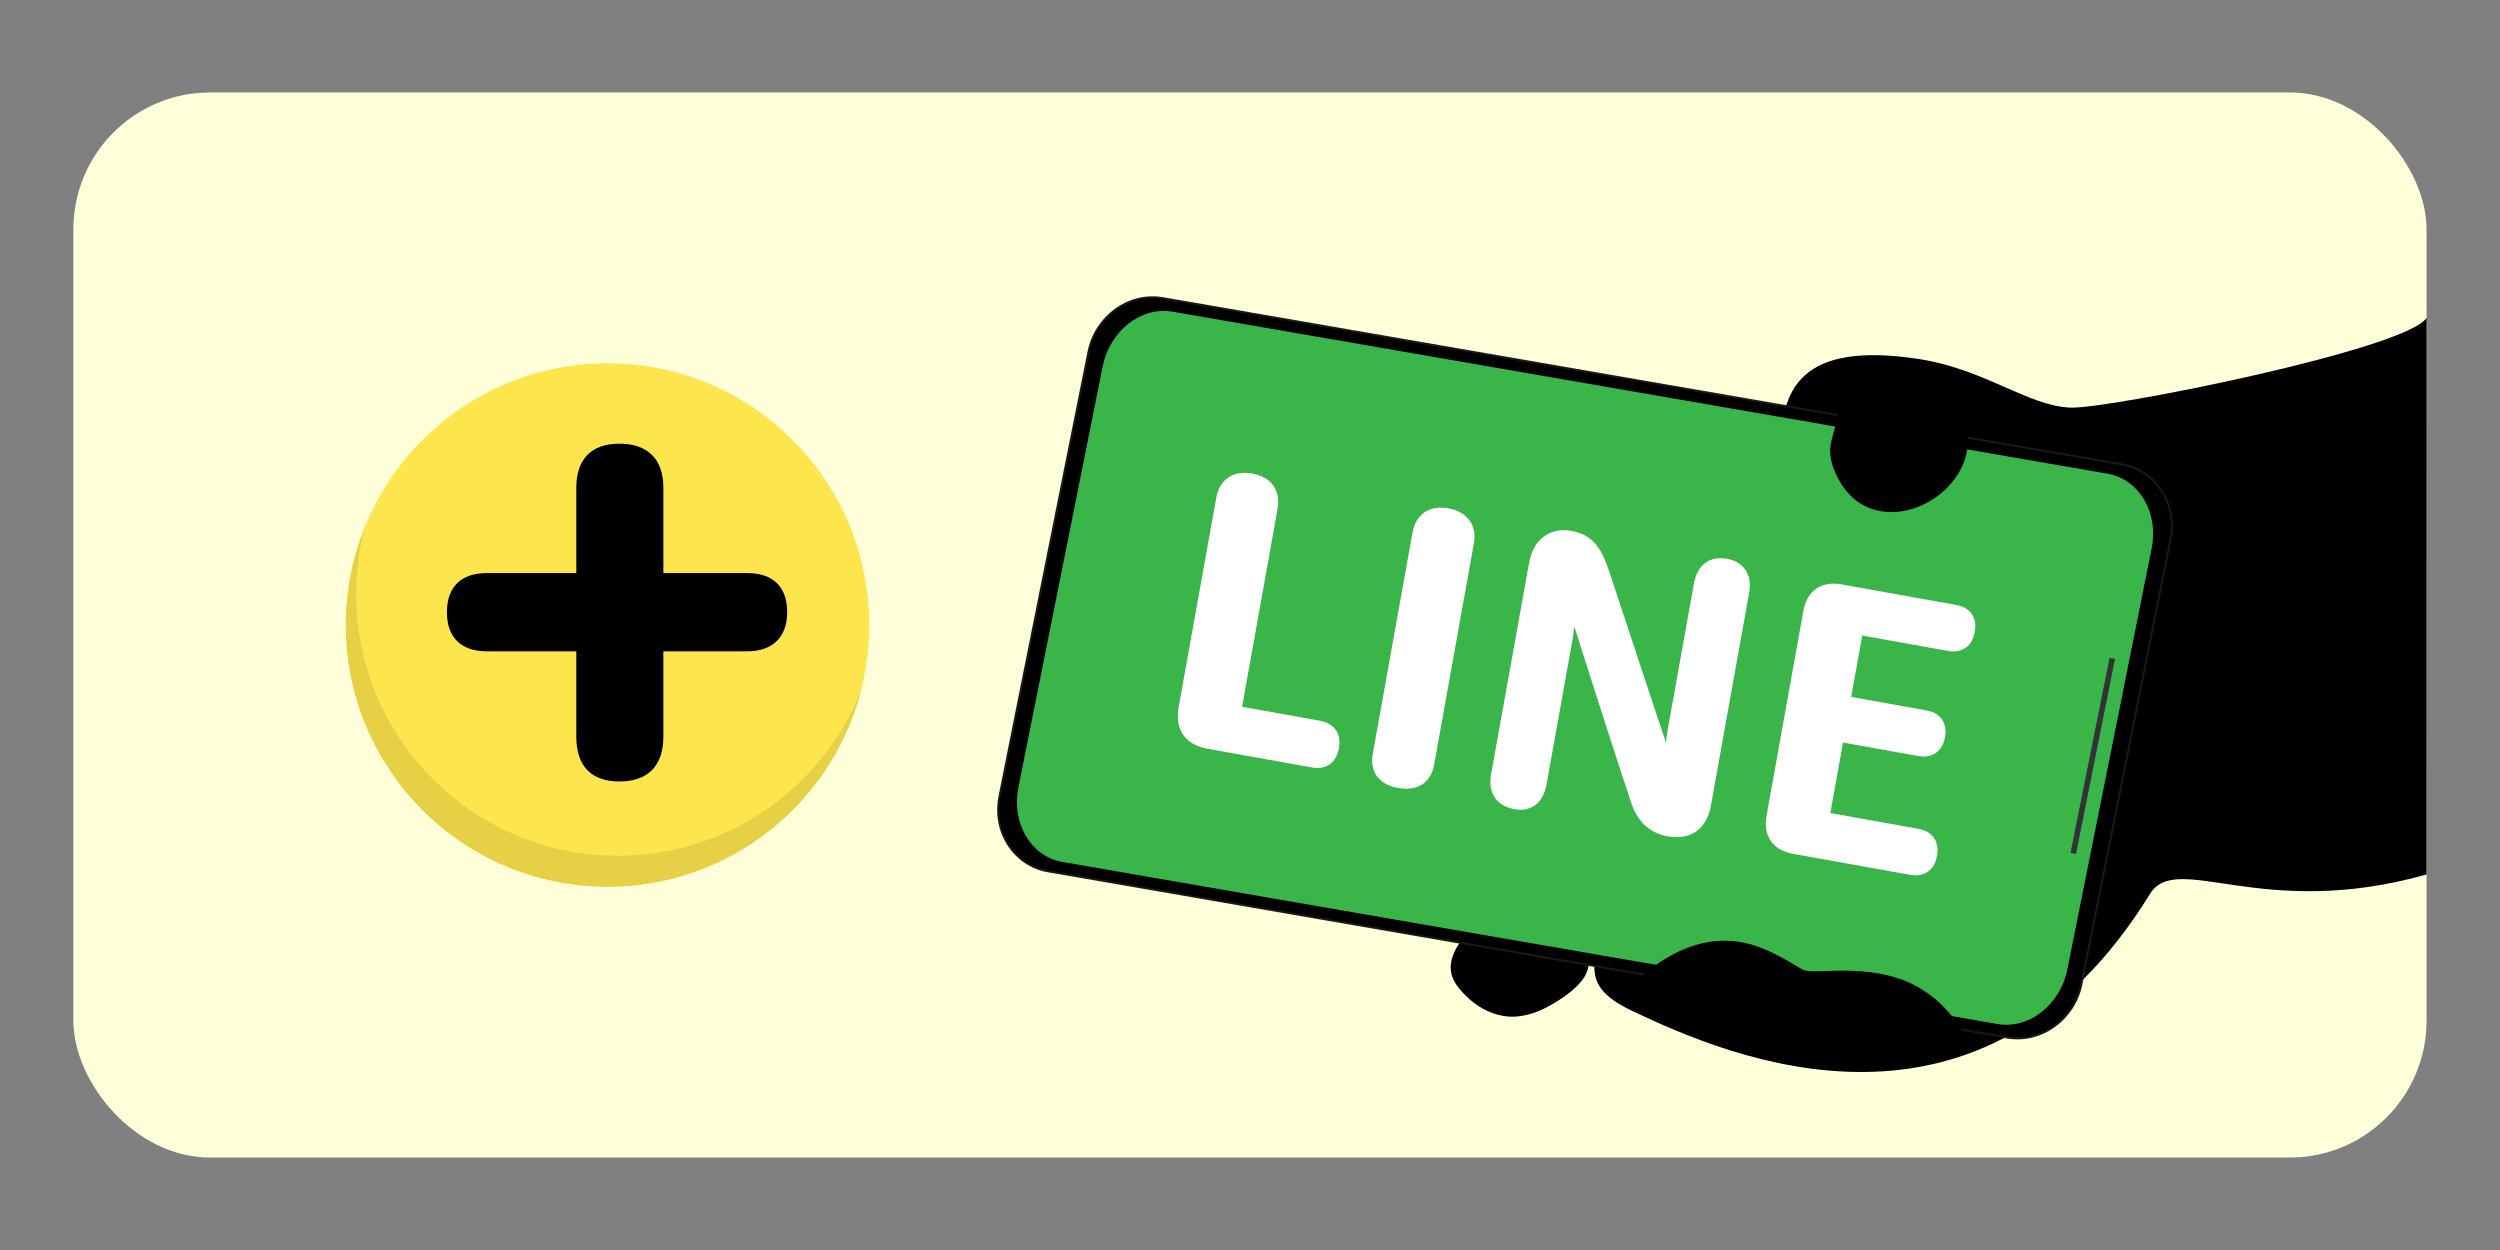 <?xml version="1.0" encoding="UTF-8"?>
<svg id="_圖層_1" data-name="圖層 1" xmlns="http://www.w3.org/2000/svg" viewBox="0 0 400 200">
  <rect x="0" y="0" width="400" height="200" fill="#808080" stroke="none"/>
  <defs>
    <style>
      .cls-1 {
        stroke: #19191a;
        stroke-miterlimit: 10;
        stroke-width: .32px;
      }

      .cls-1, .cls-2 {
        fill: none;
      }

      .cls-2, .cls-3, .cls-4, .cls-5, .cls-6, .cls-7, .cls-8 {
        stroke-width: 0px;
      }

      .cls-3 {
        fill: #39b54a;
      }

      .cls-4 {
        fill: #000;
      }

      .cls-5 {
        fill: #fde54d;
      }

      .cls-6 {
        fill: #e6d046;
      }

      .cls-9 {
        fill: #fff;
        stroke: #fff;
        stroke-linecap: round;
        stroke-linejoin: round;
        stroke-width: 2.08px;
      }

      .cls-7 {
        fill: #323333;
      }

      .cls-8 {
        fill: #ffffd9;
      }
    </style>
  </defs>
  <rect class="cls-8" x="11.74" y="14.79" width="376.51" height="170.42" rx="21.89" ry="21.89"/>
  <g>
    <g>
      <path class="cls-4" d="M250.54,135.73c-4.34,6.68-22.15,15.24-16.56,21.81,1.86,2.19,3.73,3.69,6.72,4.23,3.36.61,7.11-1.33,9.98-3.72,2.86-2.39,2.79-2.62,2.91-7.53"/>
      <path class="cls-4" d="M249.85,135.32c-2.09,3.14-5.46,5.47-8.35,7.82s-6.09,4.78-8.13,7.96c-.73,1.14-1.31,2.48-1.26,3.86.06,1.73,1.12,3.03,2.28,4.22,1.67,1.7,3.72,2.94,6.09,3.36,2.61.46,5.22-.37,7.48-1.64,1.93-1.08,4.32-2.65,5.53-4.57,1.05-1.66.84-3.95.89-5.82.03-1.04-1.58-1.03-1.61,0-.04,1.5.2,3.49-.58,4.86s-2.64,2.63-3.96,3.49c-2.26,1.47-4.97,2.62-7.71,2.06-2.22-.46-3.99-1.73-5.49-3.39-.9-.99-1.52-2.04-1.25-3.42.25-1.25,1.03-2.38,1.82-3.34,2.21-2.7,5.05-4.87,7.74-7.05s5.88-4.54,7.9-7.58c.57-.86-.82-1.67-1.39-.81h0Z"/>
    </g>
    <path class="cls-4" d="M388.26,50.84c-3.17,5.06-51.03,14.62-56.98,14.38-6.94-.29-13.7-6.2-24.47-7.81-18.79-2.82-21.95,4.94-21.85,14.62.1,9.68-6.75,15.05-11.83,29.37-5.95,16.75-8.51,24.33-13.05,37.5-4.85,14.07-8.64,18.21,1.02,22.82,15.72,7.5,56.07,24.85,82.88-18.67,4.31-7,17.83,4.36,44.27-3.14"/>
    <g>
      <path class="cls-4" d="M347.28,86.29l-14.24,71.13c-1.14,5.68-6.46,9.52-11.9,8.58l-153.44-26.59c-5.43-.94-8.92-6.31-7.78-11.99l14.24-71.13c1.14-5.68,6.46-9.52,11.9-8.58l153.44,26.59c5.43.94,8.92,6.31,7.78,11.99Z"/>
      <path class="cls-1" d="M347.28,86.29l-14.24,71.13c-1.14,5.68-6.46,9.52-11.9,8.58l-153.44-26.59c-5.43-.94-8.92-6.31-7.78-11.99l14.24-71.13c1.14-5.68,6.46-9.52,11.9-8.58l153.44,26.59c5.43.94,8.92,6.31,7.78,11.99Z"/>
      <path class="cls-3" d="M176.43,58.63l-13.49,67.37c-1.14,5.71,2.01,11.04,7.04,11.91l149.62,25.93c5.03.87,10.04-3.05,11.18-8.76l13.49-67.37c1.14-5.71-2.01-11.04-7.04-11.91l-149.62-25.93c-5.03-.87-10.04,3.05-11.18,8.76Z"/>
      <path class="cls-2" d="M181.59,84.02l-4.32,21.58c-.34,1.71-1.94,2.86-3.58,2.58h0c-1.63-.28-2.68-1.9-2.34-3.6l4.32-21.58c.34-1.71,1.94-2.86,3.58-2.58h0c1.63.28,2.68,1.9,2.34,3.6Z"/>
      <polygon class="cls-7" points="338.41 105.4 332.16 136.63 331.28 136.47 337.53 105.25 338.41 105.4"/>
    </g>
    <g>
      <path class="cls-4" d="M264.14,156.26c10.88-8.83,18.75-3.2,23.83-.18,2.69,1.6,17.37-3.57,25.09,9.34"/>
      <path class="cls-4" d="M264.86,156.98c3.71-2.96,8.25-5.08,13.1-4.27,3.25.54,6.08,2.19,8.85,3.86,1.81,1.09,3.76.88,5.81.82,3.05-.09,6.11-.07,9.09.68,4.5,1.14,8.07,3.91,10.47,7.86.68,1.12,2.44.1,1.76-1.03-2.27-3.73-5.5-6.61-9.6-8.15-3.26-1.22-6.79-1.49-10.24-1.44-1.3.02-2.6.1-3.9.09-1.08,0-1.49-.07-2.26-.54-2.99-1.8-6.07-3.58-9.57-4.15-5.59-.91-10.64,1.39-14.94,4.82-1.02.82.43,2.25,1.44,1.44h0Z"/>
    </g>
    <g>
      <path class="cls-4" d="M289.48,62.15c9.43,1.32,2.73,7.56,4.25,11.55,5.13,17.85,32.15.06,14.54-12.63"/>
      <path class="cls-4" d="M289.3,62.82c2.01.3,4.69.87,4.64,3.38-.04,1.8-.87,3.51-1.08,5.29-.23,2,.63,4.08,1.64,5.77.95,1.57,2.29,2.94,3.95,3.74,6.35,3.07,14.86-1.87,16.21-8.58,1-4.99-2.21-9.17-6.04-11.97-.73-.53-1.42.68-.7,1.2,3.16,2.31,6.05,5.79,5.47,9.96-.45,3.21-2.77,5.9-5.53,7.45s-6.2,2.09-9.03.56c-3.03-1.63-5.18-5.62-4.41-9.02.4-1.78,1.23-3.7.81-5.55-.57-2.5-3.35-3.26-5.56-3.59-.88-.13-1.26,1.21-.37,1.35h0Z"/>
    </g>
    <g>
      <path class="cls-9" d="M210.04,121.76l-16.62-2.98c-3.13-.56-4.35-2.46-3.79-5.59l5.99-33.34c.43-2.41,2.07-3.5,4.53-3.06,2.47.39,3.67,2.05,3.24,4.45l-5.7,31.78c-.12.67.12.95.73,1.06l12.59,2.26c1.73.31,2.51,1.43,2.2,3.17-.32,1.79-1.39,2.58-3.18,2.26Z"/>
      <path class="cls-9" d="M220.68,120.72l6.35-35.36c.42-2.35,2.06-3.44,4.52-3s3.67,2.04,3.25,4.4l-6.35,35.36c-.43,2.41-2.05,3.39-4.57,2.93-2.46-.44-3.65-1.87-3.21-4.33Z"/>
      <path class="cls-9" d="M261.86,127.77c-2.14-6.39-7.25-22.32-10.19-31.69h-.4c-.15,2.1-.39,4.42-.77,6.55l-4.08,22.71c-.42,2.35-1.85,3.54-4.02,3.09-2.23-.46-3.23-1.97-2.81-4.31l6.09-33.9c.56-3.13,2.65-4.78,5.56-4.26,2.85.51,4.1,2.24,5.29,5.92,2.67,7.99,7.28,22.15,10.31,31.01l.36-.05c.09-1.77.38-4.38.74-6.39l4.12-22.94c.42-2.35,1.84-3.48,4.08-3.08,2.18.39,3.12,1.95,2.69,4.29l-6.09,33.9c-.59,3.3-2.58,4.73-5.72,4.17-2.74-.49-4.33-2.28-5.16-5.03Z"/>
      <path class="cls-9" d="M305.87,138.96l-18.8-3.37c-2.69-.48-3.88-2.2-3.39-4.94l5.88-32.73c.47-2.63,2.2-3.88,4.88-3.4l18.41,3.3c1.62.29,2.41,1.36,2.1,3.09-.31,1.73-1.38,2.52-3.06,2.22l-14.15-2.54c-.34-.06-.66.11-.73.5l-2.02,11.25,13.09,2.35c1.62.29,2.41,1.36,2.1,3.09-.3,1.68-1.42,2.46-3.05,2.17l-13.09-2.35-2.28,12.7c-.06.34.11.66.5.73l14.55,2.61c1.62.29,2.4,1.41,2.1,3.09-.31,1.73-1.38,2.52-3.06,2.22Z"/>
    </g>
  </g>
  <g>
    <circle class="cls-5" cx="97.21" cy="100" r="41.87"/>
    <path class="cls-6" d="M98.86,136.92c-23.12,0-41.87-18.75-41.87-41.87,0-3.7.48-7.28,1.39-10.7-1.95,4.84-3.04,10.12-3.04,15.65,0,23.12,18.75,41.87,41.87,41.87,19.43,0,35.76-13.23,40.49-31.17-6.2,15.37-21.25,26.22-38.83,26.22Z"/>
    <path class="cls-4" d="M125.95,97.95c0,3.96-2.3,6.26-6.39,6.26h-13.42v13.67c0,4.73-2.56,7.16-7.03,7.16s-6.9-2.43-6.9-7.16v-13.67h-14.31c-4.09,0-6.39-2.17-6.39-6.26s2.3-6.26,6.39-6.26h14.31v-13.67c0-4.6,2.43-7.03,6.9-7.03s7.03,2.43,7.03,7.03v13.67h13.42c4.09,0,6.39,2.17,6.39,6.26Z"/>
  </g>
</svg>